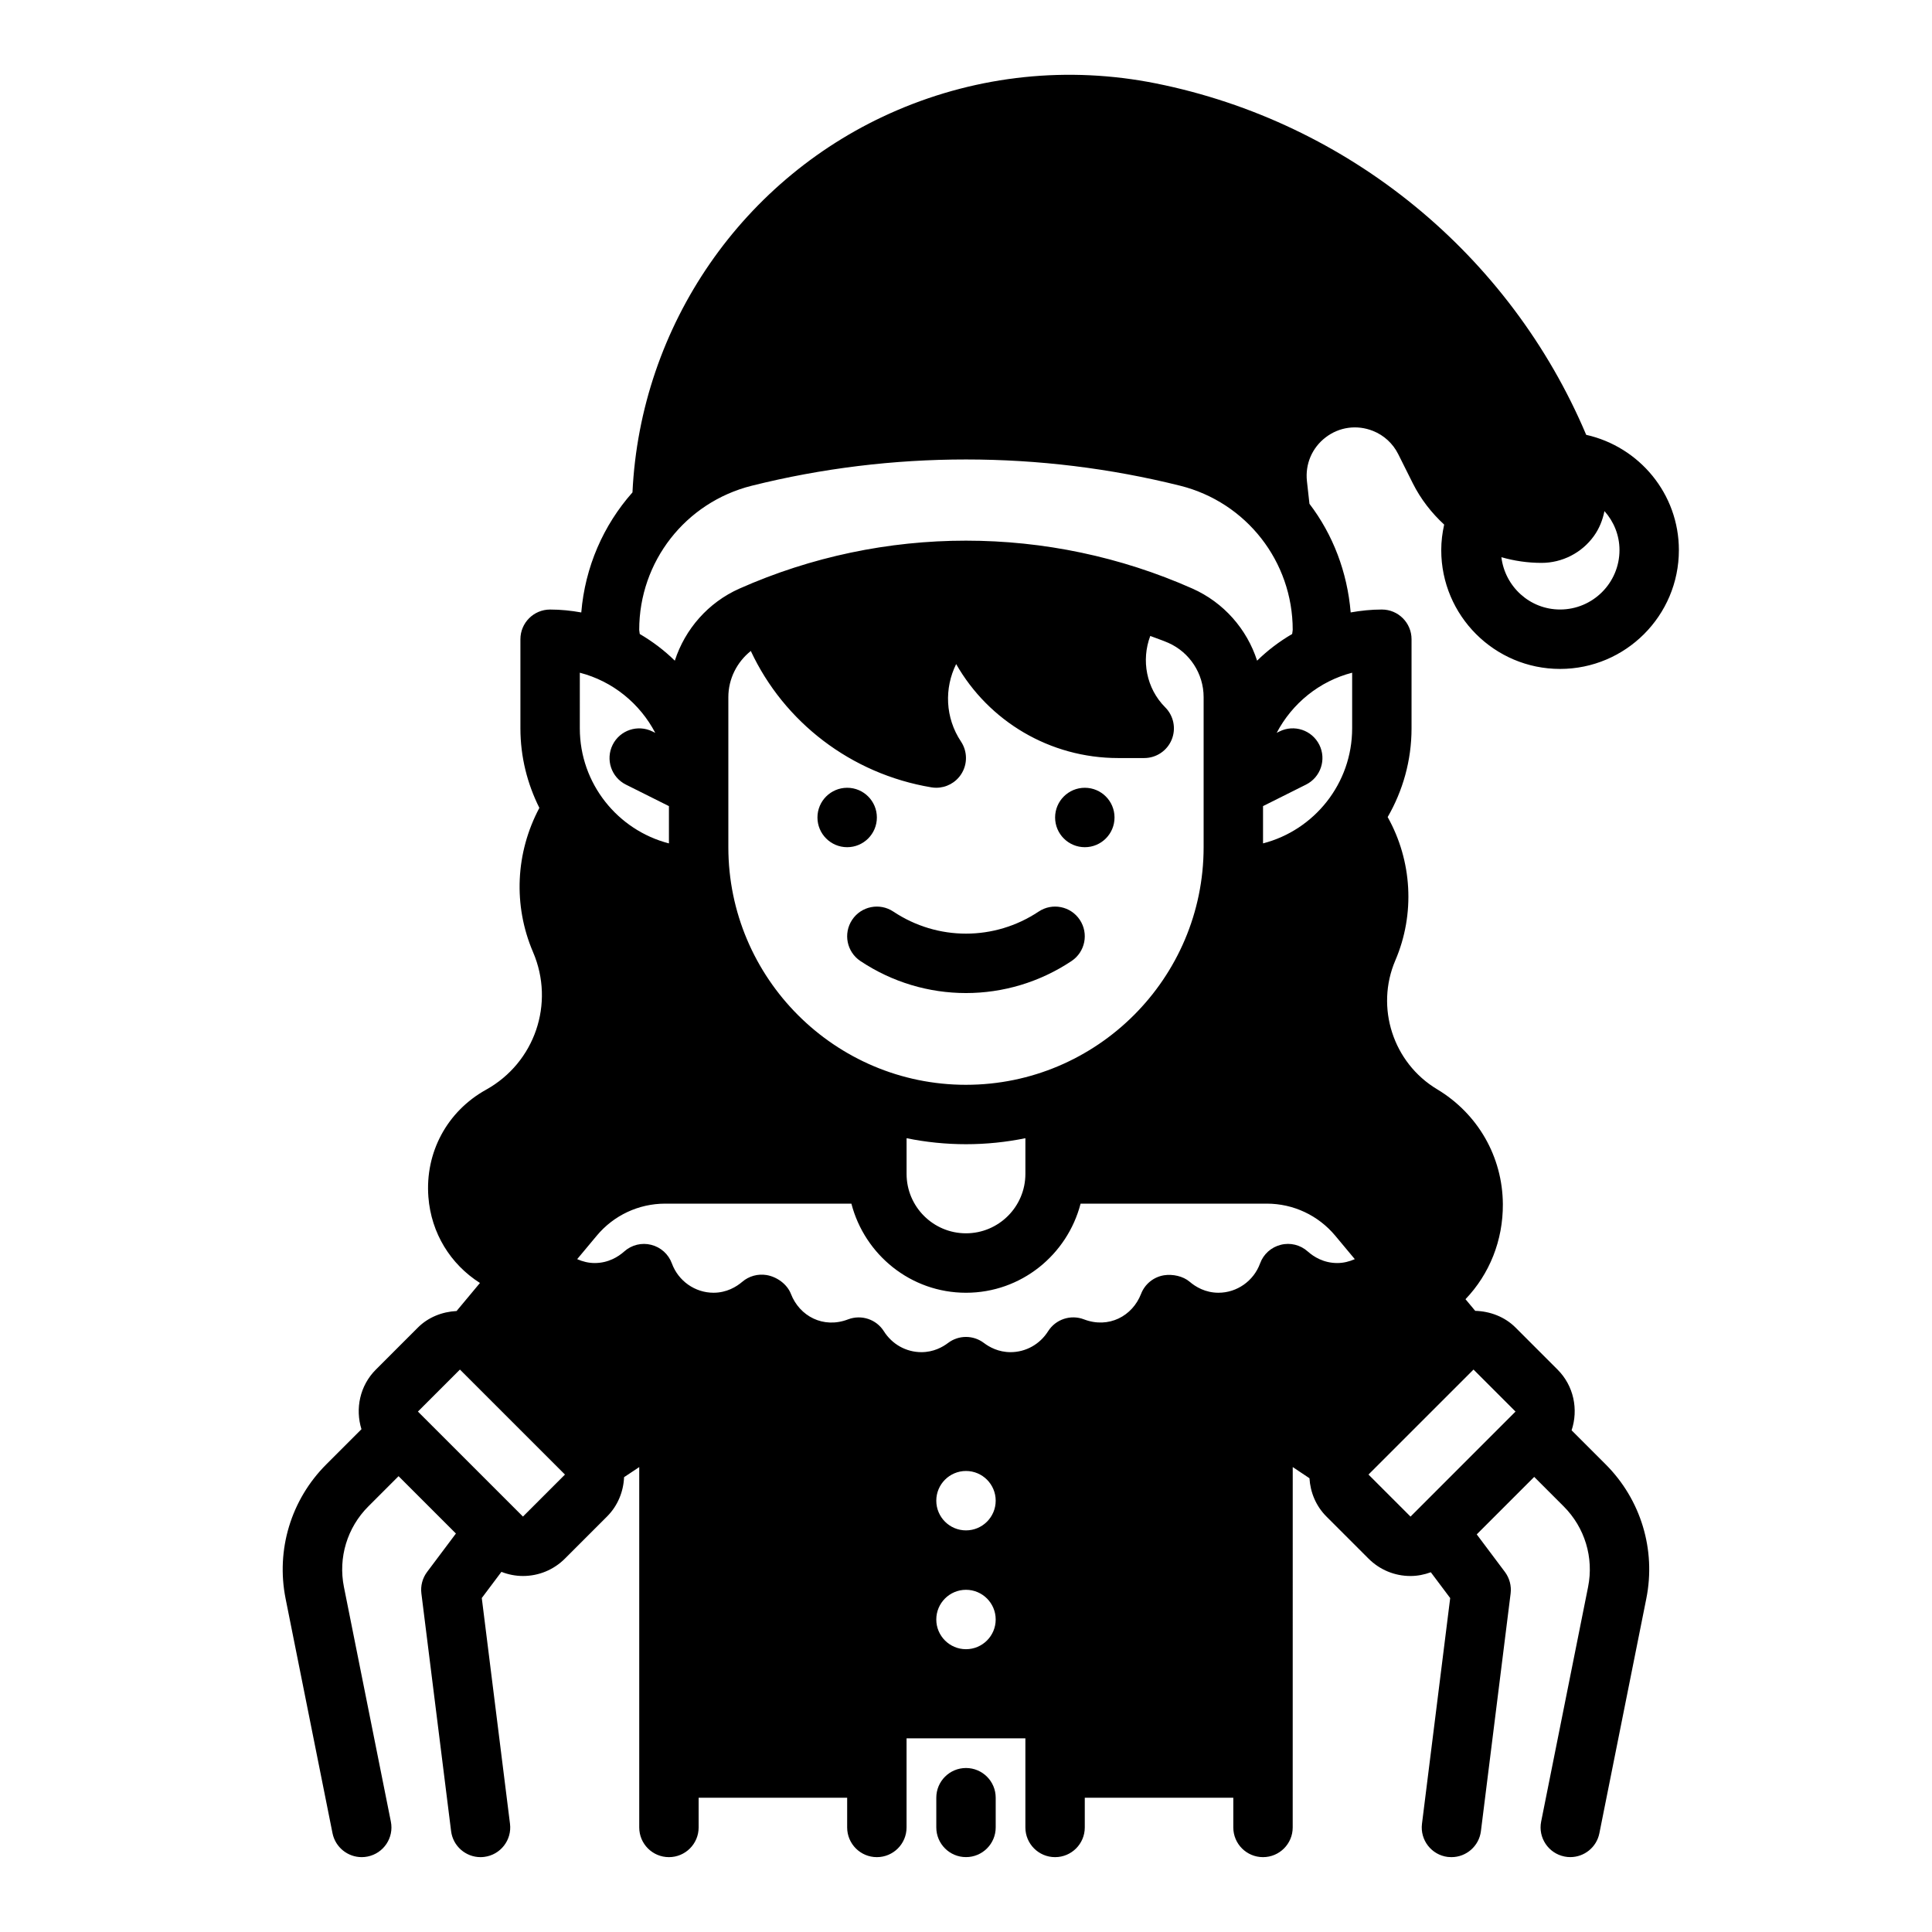 <?xml version="1.0" encoding="UTF-8"?>
<!-- Uploaded to: ICON Repo, www.iconrepo.com, Generator: ICON Repo Mixer Tools -->
<svg fill="#000000" width="800px" height="800px" version="1.1" viewBox="144 144 512 512" xmlns="http://www.w3.org/2000/svg">
 <g>
  <path d="m376.38 360.64c0 4.348-3.523 7.875-7.871 7.875-4.348 0-7.875-3.527-7.875-7.875 0-4.348 3.527-7.871 7.875-7.871 4.348 0 7.871 3.523 7.871 7.871"/>
  <path d="m439.36 360.64c0 4.348-3.523 7.875-7.871 7.875-4.348 0-7.875-3.527-7.875-7.875 0-4.348 3.527-7.871 7.875-7.871 4.348 0 7.871 3.523 7.871 7.871"/>
  <path d="m419.25 385.58c-11.691 7.793-26.805 7.793-38.504 0-3.621-2.418-8.516-1.434-10.918 2.18-2.41 3.621-1.434 8.5 2.18 10.918 8.5 5.668 18.238 8.492 27.984 8.492 9.746 0 19.484-2.824 27.984-8.492 3.613-2.418 4.59-7.297 2.18-10.918-2.398-3.613-7.293-4.598-10.906-2.18z"/>
  <path d="m560.49 523.05c1.828-5.481 0.621-11.762-3.731-16.105l-11.129-11.133c-2.867-2.867-6.754-4.312-10.684-4.426l-2.574-3.086c6.359-6.644 9.965-15.578 9.902-25.207-0.086-12.555-6.606-23.938-17.445-30.441-11.645-6.992-16.398-21.664-11.043-34.156 5.281-12.32 4.434-26.402-2.039-37.965 4-6.934 6.328-14.949 6.328-23.512v-23.617c0-4.352-3.527-7.871-7.871-7.871-2.824 0-5.574 0.293-8.258 0.77-0.898-10.684-4.691-20.617-10.926-28.789l-0.668-6.008c-0.496-4.519 1.363-8.855 4.977-11.609 3.613-2.762 8.289-3.387 12.531-1.699 2.914 1.156 5.289 3.352 6.691 6.164l3.856 7.715c2.117 4.227 4.984 7.871 8.312 10.949-0.496 2.231-0.773 4.481-0.773 6.762 0 17.367 14.121 31.488 31.488 31.488s31.488-14.121 31.488-31.488c0-14.879-10.445-27.379-24.562-30.551-20.156-47.672-62.871-82.898-114.11-93.148-23.137-4.613-46.84-2.156-68.527 7.141-40.816 17.492-68.023 57.023-70.109 101.26-7.707 8.699-12.562 19.742-13.57 31.82-2.684-0.484-5.43-0.773-8.258-0.773-4.344 0-7.871 3.519-7.871 7.871v23.617c0 7.582 1.844 14.719 5.023 21.074-6.297 11.848-7 25.797-1.668 38.242 5.824 13.594 0.473 29.262-12.461 36.449-10.336 5.738-16.191 16.641-15.281 28.434 0.738 9.574 5.848 17.812 13.664 22.781l-6.195 7.43c-3.777 0.195-7.484 1.621-10.25 4.383l-11.133 11.133c-4.273 4.273-5.504 10.398-3.824 15.809l-9.336 9.336c-9.328 9.328-13.352 22.617-10.77 35.559l12.438 62.188c0.766 3.738 4.059 6.32 7.734 6.32 0.512 0 1.031-0.047 1.551-0.156 4.266-0.852 7.031-5 6.172-9.266l-12.438-62.188c-1.551-7.762 0.867-15.734 6.465-21.332l8.016-8.016 15.199 15.199-7.637 10.18c-1.227 1.637-1.77 3.684-1.512 5.707l7.871 62.977c0.492 3.981 3.887 6.894 7.793 6.894 0.332 0 0.652-0.023 0.984-0.062 4.312-0.535 7.375-4.473 6.832-8.785l-7.477-59.82 5.203-6.934c1.793 0.699 3.715 1.094 5.707 1.094 4.203 0 8.156-1.637 11.133-4.613l11.133-11.133c2.898-2.891 4.367-6.644 4.535-10.445l4.016-2.668v95.496c0 4.352 3.527 7.871 7.871 7.871s7.871-3.519 7.871-7.871v-7.871h39.359v7.871c0 4.352 3.527 7.871 7.871 7.871s7.871-3.519 7.871-7.871v-23.617h31.488v23.617c0 4.352 3.527 7.871 7.871 7.871s7.871-3.519 7.871-7.871v-7.871h39.359v7.871c0 4.352 3.527 7.871 7.871 7.871s7.871-3.519 7.871-7.871l0.008-95.504 4.434 2.961c0.227 3.699 1.684 7.344 4.512 10.164l11.133 11.133c2.977 2.977 6.926 4.613 11.133 4.613 1.875 0 3.676-0.371 5.383-0.992l5.133 6.84-7.477 59.82c-0.535 4.312 2.519 8.25 6.832 8.785 0.324 0.027 0.656 0.051 0.988 0.051 3.914 0 7.305-2.914 7.801-6.894l7.871-62.977c0.25-2.023-0.293-4.07-1.512-5.707l-7.469-9.957 15.23-15.23 7.816 7.816c5.598 5.598 8.016 13.57 6.465 21.332l-12.438 62.188c-0.852 4.266 1.914 8.406 6.172 9.266 0.52 0.109 1.039 0.156 1.551 0.156 3.676 0 6.965-2.582 7.707-6.328l12.438-62.188c2.59-12.941-1.441-26.23-10.77-35.559zm-7.965-229.88c5.481 0 10.66-2.652 13.863-7.102 1.441-1.992 2.332-4.266 2.809-6.621 2.465 2.758 3.984 6.371 3.984 10.336 0 8.684-7.062 15.742-15.742 15.742-8.039 0-14.609-6.078-15.555-13.863 3.398 0.98 6.973 1.508 10.641 1.508zm-50.191 29.102v14.746c0 14.641-10.051 26.992-23.617 30.488v-9.879l11.391-5.699c3.891-1.945 5.465-6.676 3.519-10.562-1.953-3.883-6.66-5.457-10.562-3.519l-0.73 0.363c4.09-7.789 11.301-13.691 20-15.938zm-159.11-49.547c37.148-9.289 76.414-9.273 113.55 0 17.543 4.402 29.809 20.098 29.809 38.195 0 0.324-0.125 0.754-0.148 1.094-3.379 1.977-6.512 4.336-9.289 7.07-2.707-8.367-8.832-15.414-17.137-19.105-38.148-16.934-81.895-16.934-120.04 0-8.305 3.691-14.422 10.738-17.137 19.105-2.777-2.723-5.902-5.086-9.289-7.07-0.02-0.344-0.145-0.77-0.145-1.094 0-18.098 12.266-33.793 29.82-38.195zm56.773 158.76c-34.723 0-62.977-28.254-62.977-62.977v-39.762c0-4.84 2.273-9.289 5.953-12.234 8.77 18.812 26.551 32.59 47.848 36.141 0.438 0.07 0.871 0.109 1.301 0.109 2.637 0 5.141-1.332 6.606-3.598 1.707-2.629 1.684-6.031-0.055-8.645-4.219-6.328-4.441-14.168-1.281-20.531 8.625 15.133 24.828 24.902 42.934 24.902h6.902c3.18 0 6.055-1.914 7.273-4.856 1.219-2.945 0.543-6.328-1.707-8.582-5.023-5.031-6.383-12.5-3.961-18.918 1.59 0.629 3.211 1.133 4.785 1.828 5.684 2.519 9.355 8.172 9.355 14.383v39.762c0 34.723-28.254 62.977-62.977 62.977zm15.742 14.152v9.461c0 8.684-7.062 15.742-15.742 15.742-8.684 0-15.742-7.062-15.742-15.742v-9.461c5.082 1.039 10.348 1.59 15.742 1.59 5.391 0 10.656-0.551 15.742-1.59zm-118.08-123.36c8.699 2.242 15.91 8.148 19.996 15.941l-0.73-0.363c-3.906-1.938-8.621-0.363-10.562 3.519-1.945 3.891-0.371 8.621 3.519 10.562l11.391 5.695v9.879c-13.562-3.496-23.617-15.848-23.617-30.488zm-15.07 223.63-27.836-27.828 11.133-11.133 27.836 27.828zm117.41 35.148c-4.344 0-7.871-3.527-7.871-7.871s3.527-7.871 7.871-7.871 7.871 3.527 7.871 7.871-3.527 7.871-7.871 7.871zm0-31.488c-4.344 0-7.871-3.527-7.871-7.871s3.527-7.871 7.871-7.871 7.871 3.527 7.871 7.871-3.527 7.871-7.871 7.871zm98.398-70.848c-3.629 0-6.258-1.668-7.824-3.062-1.945-1.746-4.629-2.418-7.156-1.77-2.527 0.629-4.59 2.473-5.481 4.93-1.699 4.656-6.129 7.773-11.027 7.773-3.504 0-6.078-1.582-7.629-2.906-1.77-1.512-4.512-2.078-6.809-1.723-2.754 0.449-5.07 2.32-6.078 4.93-2.281 5.887-8.574 9.273-15.152 6.746-3.504-1.332-7.469-0.023-9.477 3.148-2.195 3.473-5.914 5.551-9.961 5.551-3.18 0-5.59-1.324-7.055-2.434-2.809-2.133-6.699-2.133-9.508 0-1.461 1.109-3.871 2.434-7.051 2.434-4.047 0-7.762-2.078-9.957-5.543-2-3.172-5.953-4.481-9.477-3.148-6.559 2.527-12.871-0.852-15.152-6.746-1-2.59-3.723-4.543-6.473-5-2.289-0.371-4.652 0.27-6.422 1.793-1.547 1.316-4.121 2.898-7.625 2.898-4.894 0-9.328-3.117-11.027-7.769-0.898-2.457-2.953-4.297-5.481-4.93-2.527-0.645-5.211 0.023-7.156 1.77-1.566 1.391-4.195 3.059-7.824 3.059-1.629 0-3.188-0.395-4.637-1.031l5.188-6.219c4.496-5.391 11.102-8.492 18.137-8.492h49.344c3.519 13.547 15.742 23.617 30.371 23.617 14.625 0 26.852-10.066 30.371-23.617h49.344c7.031 0 13.641 3.102 18.145 8.5l5.18 6.211c-1.453 0.637-3.012 1.031-4.641 1.031zm19.406 67.195-11.141-11.141 27.836-27.828 11.133 11.133z"/>
  <path d="m400 612.54c-4.344 0-7.871 3.519-7.871 7.871v7.871c0 4.352 3.527 7.871 7.871 7.871s7.871-3.519 7.871-7.871v-7.871c0-4.352-3.527-7.871-7.871-7.871z"/>
 </g>
</svg>